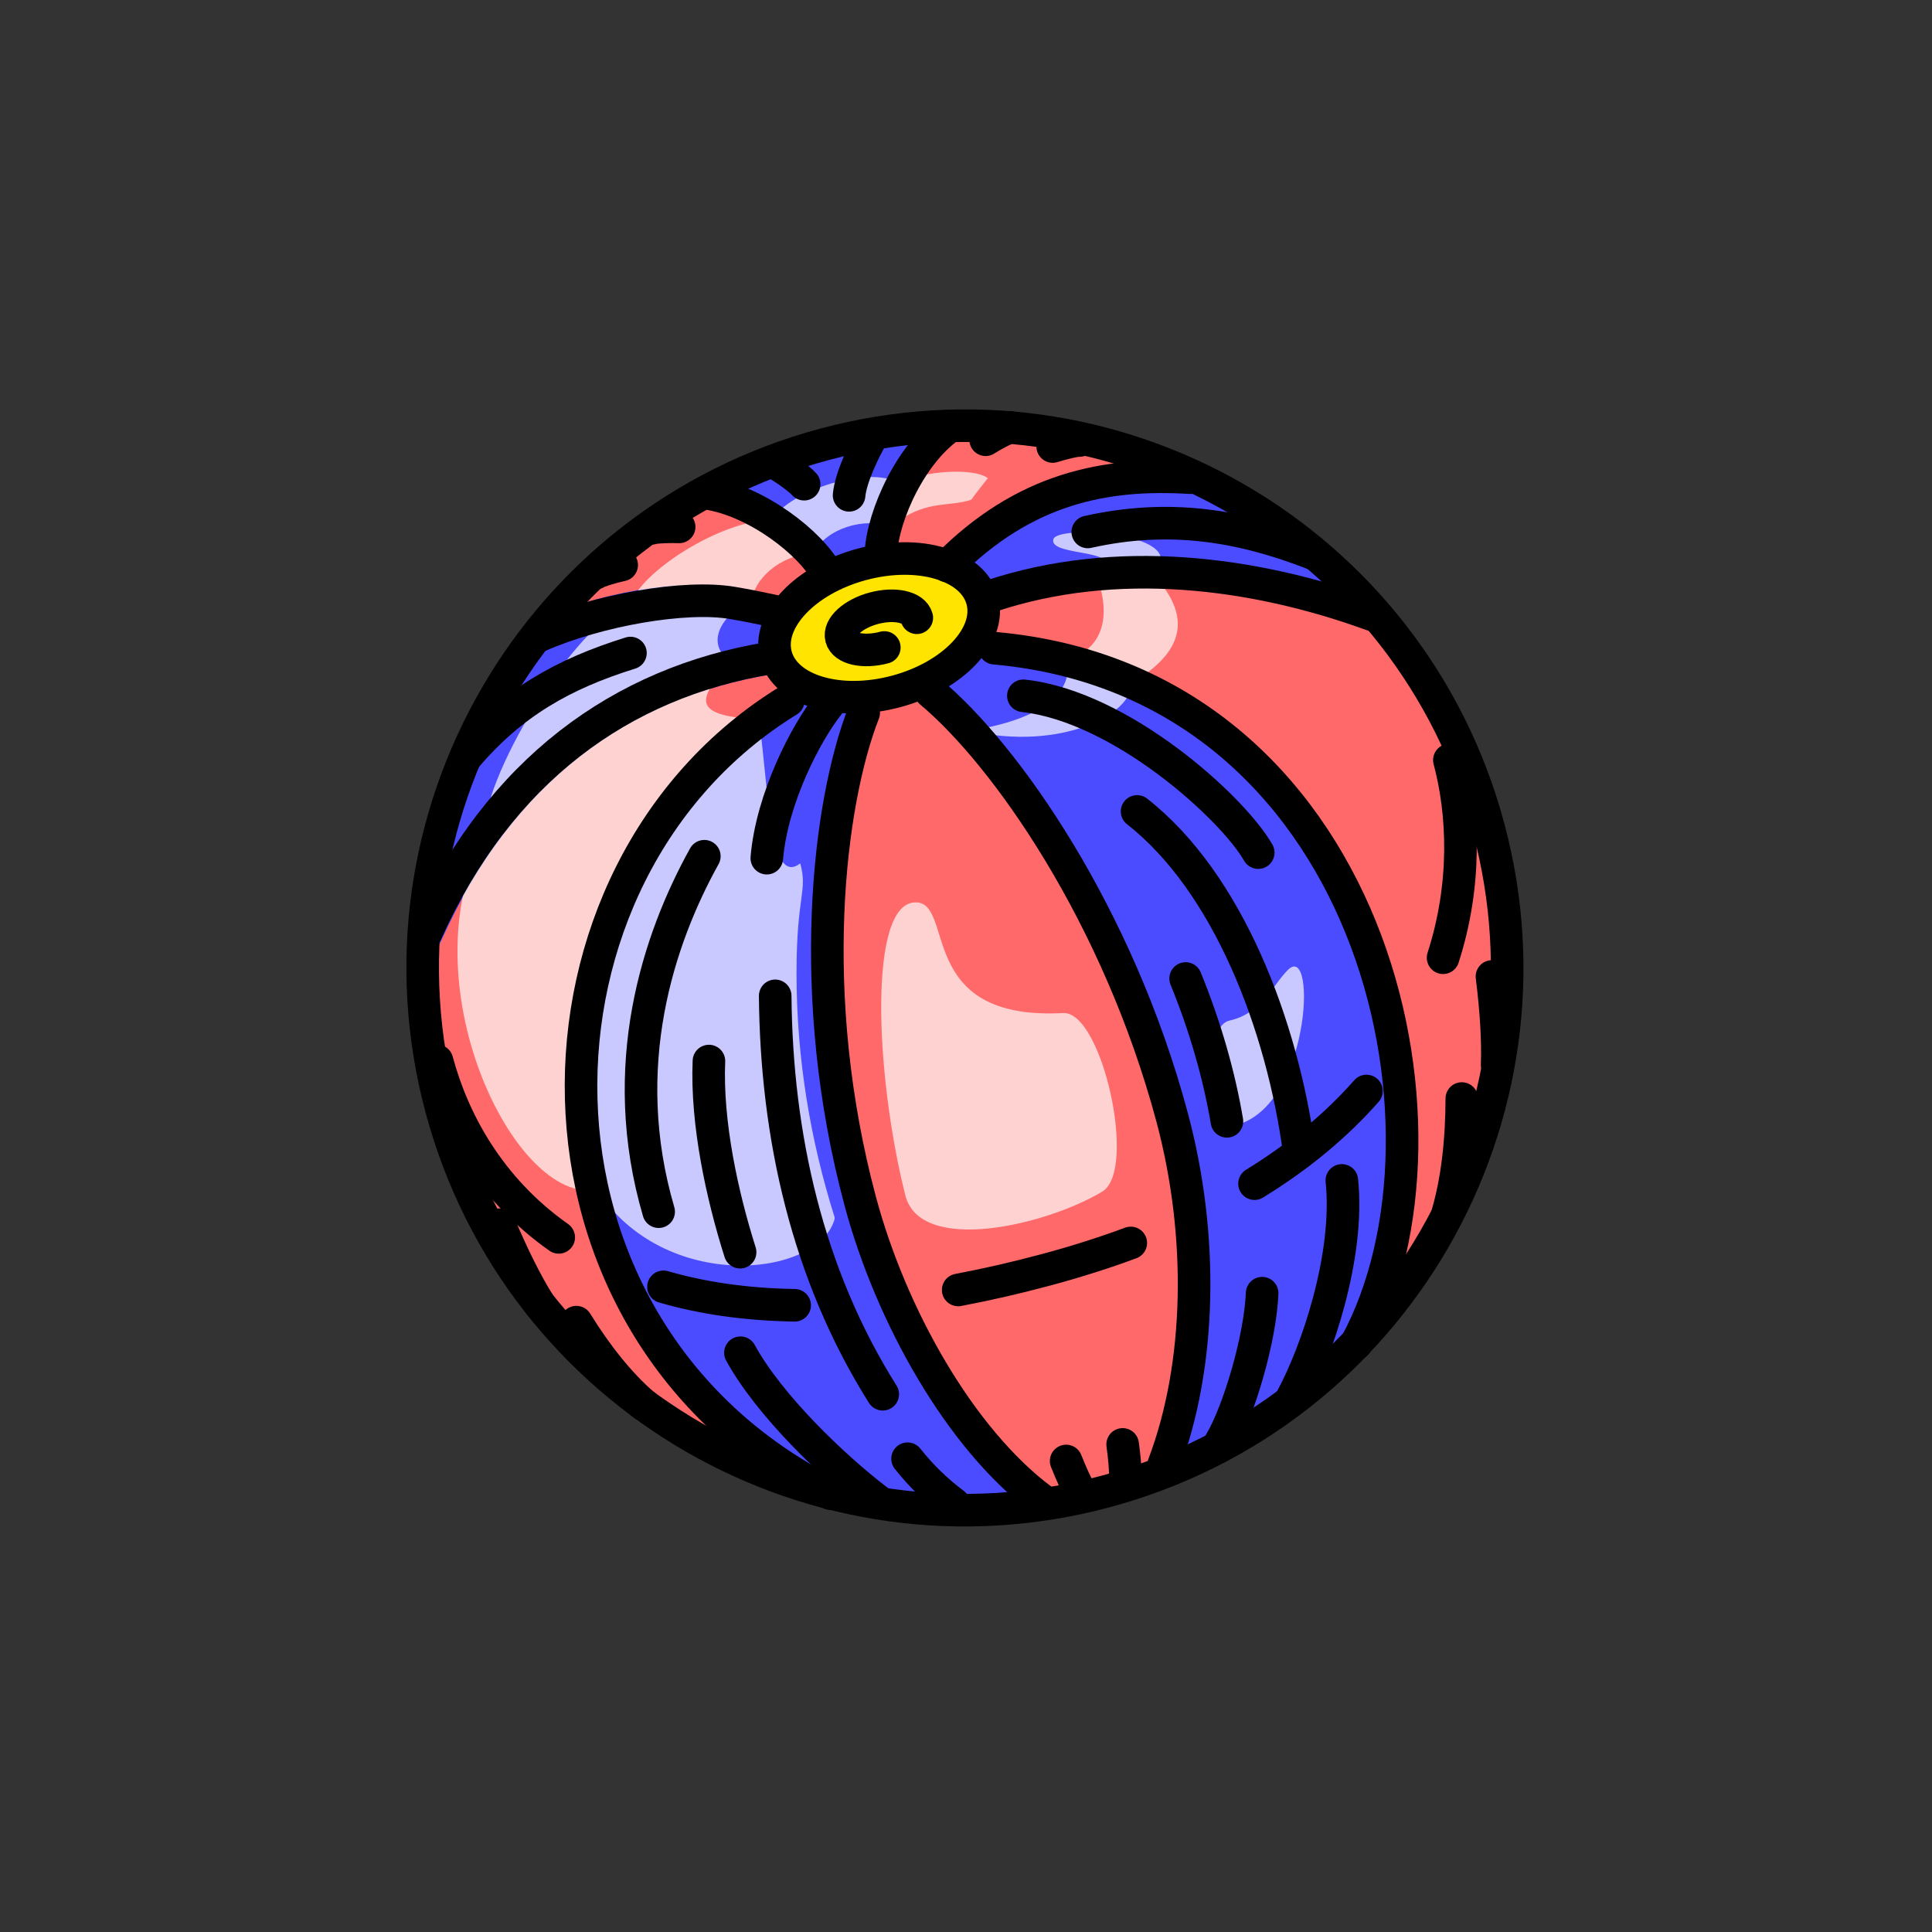 <?xml version="1.0" encoding="UTF-8" standalone="no"?>
<!-- Created with Inkscape (http://www.inkscape.org/) -->

<svg
   xmlns:dc="http://purl.org/dc/elements/1.1/"
   xmlns:cc="http://creativecommons.org/ns#"
   xmlns:rdf="http://www.w3.org/1999/02/22-rdf-syntax-ns#"
   xmlns:svg="http://www.w3.org/2000/svg"
   xmlns="http://www.w3.org/2000/svg"
   xmlns:sodipodi="http://sodipodi.sourceforge.net/DTD/sodipodi-0.dtd"
   xmlns:inkscape="http://www.inkscape.org/namespaces/inkscape"
   width="47.44"
   height="47.44"
   id="svg13106"
   version="1.1"
   inkscape:version="0.48.4 r9939"
   sodipodi:docname="Balloon.svg">
  <rect width="100%" height="100%" fill="#333333" stroke="none"/>
  <title
     id="title13195">Balloon</title>
  <defs
     id="defs13108" />
  <sodipodi:namedview
     id="base"
     pagecolor="#ffffff"
     bordercolor="#666666"
     borderopacity="1.0"
     inkscape:pageopacity="0.0"
     inkscape:pageshadow="2"
     inkscape:zoom="3.714733"
     inkscape:cx="86.260203"
     inkscape:cy="7.9303758"
     inkscape:document-units="px"
     inkscape:current-layer="g12897"
     showgrid="false"
     fit-margin-top="10"
     fit-margin-right="10"
     fit-margin-bottom="10"
     fit-margin-left="10"
     inkscape:window-width="1920"
     inkscape:window-height="1057"
     inkscape:window-x="-8"
     inkscape:window-y="-8"
     inkscape:window-maximized="1" />
  <g
     inkscape:label="Calque 1"
     inkscape:groupmode="layer"
     id="layer1"
     transform="translate(-351.272,-508.637)">
    <g
       id="g12897"
       transform="matrix(0.993,-0.266,0.266,0.993,-311.601,151.192)"
       style="fill:none;stroke-width:0.778;stroke-miterlimit:4;stroke-dasharray:none">
      <g
         id="g3031">
        <path
           inkscape:connector-curvature="0"
           id="path3033"
           d="m 562.112,531.007 c 0,7.151 -5.797,12.949 -12.949,12.949 -7.151,0 -12.949,-5.797 -12.949,-12.949 0,-7.151 5.797,-12.949 12.949,-12.949 7.151,0 12.949,5.797 12.949,12.949 z"
           style="color:#000000;fill:#ff6969;stroke:none;stroke-width:0.778;stroke-linecap:round;stroke-linejoin:round;stroke-miterlimit:4;stroke-opacity:1;stroke-dasharray:none;stroke-dashoffset:0;marker:none;visibility:visible;display:inline;overflow:visible;enable-background:accumulate;fill-opacity:1;fill-rule:nonzero" />
        <path
           sodipodi:nodetypes="ccccc"
           transform="matrix(0.94,0.252,-0.252,0.94,532.841,502.741)"
           inkscape:connector-curvature="0"
           id="path3858"
           d="m 23.289,13.807 c 0.729,0.262 0.736,0.524 0.893,0.787 2.429,-0.899 5.53,-0.887 9.451,0.24 -1.19,-1.224 -2.383,-2.448 -4.892,-3.359 -2.113,0.17 -3.978,0.849 -5.452,2.333 z"
           style="color:#000000;fill:#4b4bff;fill-opacity:1;fill-rule:nonzero;stroke:none;stroke-width:0.8;marker:none;visibility:visible;display:inline;overflow:visible;enable-background:accumulate" />
        <path
           id="path3023"
           transform="matrix(0.94,0.252,-0.252,0.94,532.841,502.741)"
           d="M 24.469 15.875 L 23.594 16.094 C 23.358 16.315 23.062 16.523 22.719 16.688 C 22.776 16.766 22.816 16.847 22.875 16.938 C 24.724 18.483 27.479 22.431 28.812 27.406 C 29.589 30.305 29.549 33.465 28.625 35.906 C 28.62 35.973 28.599 36.027 28.594 36.094 C 28.424 36.16 28.263 36.247 28.094 36.312 C 30.151 35.602 31.92 34.427 33.344 32.938 C 33.355 32.918 33.364 32.895 33.375 32.875 C 36.194 27.534 33.702 16.696 24.469 15.875 z M 20.125 16.969 L 19.375 17.156 C 12.535 21.357 12.334 32.537 20.438 36.625 C 22.11 37.054 23.897 37.169 25.688 36.906 C 25.659 36.861 25.654 36.828 25.625 36.781 C 23.622 35.283 21.911 32.255 21.156 29.438 C 19.804 24.392 20.38 19.698 21.25 17.469 C 21.269 17.312 21.29 17.189 21.312 17.062 C 20.879 17.102 20.472 17.072 20.125 16.969 z "
           style="color:#000000;fill:#4b4bff;stroke:none;stroke-width:0.8;stroke-linecap:round;stroke-linejoin:round;stroke-miterlimit:4;stroke-opacity:1;stroke-dasharray:none;stroke-dashoffset:0;marker:none;visibility:visible;display:inline;overflow:visible;enable-background:accumulate;fill-opacity:1;fill-rule:nonzero" />
        <path
           sodipodi:nodetypes="ccccc"
           transform="matrix(0.94,0.252,-0.252,0.94,532.841,502.741)"
           inkscape:connector-curvature="0"
           id="path3850"
           d="m 17.405,11.971 c 1.643,0.457 2.561,1.204 2.951,2.162 0.387,-0.144 0.724,-0.288 1.447,-0.432 0.061,-0.832 -0.058,-1.541 1.353,-3.289 -1.917,-0.136 -3.834,0.495 -5.752,1.56 z"
           style="color:#000000;fill:#4b4bff;fill-opacity:1;fill-rule:nonzero;stroke:none;stroke-width:0.8;marker:none;visibility:visible;display:inline;overflow:visible;enable-background:accumulate" />
        <path
           sodipodi:nodetypes="scccccs"
           transform="matrix(0.94,0.252,-0.252,0.94,532.841,502.741)"
           inkscape:connector-curvature="0"
           id="path3903"
           d="m 25.891,13.185 c -0.142,0.455 1.956,0.208 1.036,0.861 0,0 0.764,1.64 -0.716,2.12 0.16,0.587 -0.292,1.403 -2.385,1.723 2.28,0.52 4.029,-0.433 3.975,-1.166 1.133,-0.667 1.623,-1.517 0.53,-2.677 1.04,-1 -2.326,-1.229 -2.44,-0.861 z"
           style="opacity:0.7;color:#000000;fill:#ffffff;fill-opacity:1;fill-rule:nonzero;stroke:none;stroke-width:0.8;marker:none;visibility:visible;display:inline;overflow:visible;enable-background:accumulate" />
        <path
           sodipodi:nodetypes="cccscccccc"
           inkscape:connector-curvature="0"
           id="path3820"
           transform="matrix(0.94,0.252,-0.252,0.94,532.841,502.741)"
           d="m 19.52,15.074 c 0.051,-0.243 -0.179,-0.502 -0.426,-0.48 -0.334,-0.073 -0.651,-0.159 -1,-0.219 -0.333,-0.057 -0.716,-0.07 -1.125,-0.062 -0.409,0.007 -0.836,0.048 -1.281,0.125 -0.891,0.155 -1.829,0.445 -2.594,0.781 0,0 -3.233,4.902 -2.767,8.035 0.2,0.096 0.471,-0.014 0.548,-0.222 C 12.627,19.129 15.502,17.078 19,16.5 c 0.231,-0.011 0.421,-0.255 0.376,-0.481"
           style="font-size:medium;font-style:normal;font-variant:normal;font-weight:normal;font-stretch:normal;text-indent:0;text-align:start;text-decoration:none;line-height:normal;letter-spacing:normal;word-spacing:normal;text-transform:none;direction:ltr;block-progression:tb;writing-mode:lr-tb;text-anchor:start;baseline-shift:baseline;color:#000000;fill:#4b4bff;fill-opacity:1;stroke:none;stroke-width:0.8;marker:none;visibility:visible;display:inline;overflow:visible;enable-background:accumulate;font-family:Sans;-inkscape-font-specification:Sans;fill-rule:nonzero" />
        <path
           inkscape:connector-curvature="0"
           id="path3818"
           d="m 551.837,522.63 c 0,0.868 -1.143,1.572 -2.552,1.572 -1.41,0 -2.552,-0.704 -2.552,-1.572 0,-0.868 1.143,-1.572 2.552,-1.572 1.41,0 2.552,0.704 2.552,1.572 z"
           style="color:#000000;fill:#ffe400;stroke:none;stroke-width:0.778;stroke-linecap:round;stroke-linejoin:round;stroke-miterlimit:4;stroke-opacity:1;stroke-dasharray:none;stroke-dashoffset:0;marker:none;visibility:visible;display:inline;overflow:visible;enable-background:accumulate;fill-opacity:1;fill-rule:nonzero" />
        <path
           sodipodi:nodetypes="scccccccsccccccccs"
           inkscape:connector-curvature="0"
           id="path3894"
           transform="matrix(0.94,0.252,-0.252,0.94,532.841,502.741)"
           d="m 23.5,11.531 c -0.433,0.002 -0.961,0.076 -1.406,0.281 -0.72,-0.44 -2.645,0.16 -3.125,0.906 -1.213,0 -3.229,1.267 -3.469,2.094 -1.352,0.371 -3.722,4.406 -3.562,5.625 -1.934,3.582 0.716,9.111 2.75,8.719 1.662,2.559 5.45,2.159 5.837,0.712 -0.003,-0.009 0.003,-0.022 0,-0.031 -0.597,-1.891 -0.938,-3.904 -0.938,-6 0,-1.921 0.277,-1.998 0.092,-2.691 C 18.922,21.719 18.916,19.449 18.664,17.605 16.837,17.539 17.253,16.992 18,16.219 17.134,15.646 18.095,14.777 18.469,14.75 18.535,14.177 19.147,13.585 20,13.531 20.32,12.918 21.24,12.648 21.906,12.875 22.745,12.197 23.294,12.414 23.875,12.219 24.003,12.037 24.147,11.864 24.281,11.688 24.142,11.588 23.86,11.53 23.5,11.531 z"
           style="opacity:0.7;fill:#ffffff;stroke:none" />
        <path
           style="color:#000000;fill:none;stroke:#000000;stroke-width:0.778;stroke-linecap:round;stroke-linejoin:round;stroke-miterlimit:4;stroke-opacity:1;stroke-dasharray:none;stroke-dashoffset:0;marker:none;visibility:visible;display:inline;overflow:visible;enable-background:accumulate"
           d="m 551.837,522.63 c 0,0.868 -1.143,1.572 -2.552,1.572 -1.41,0 -2.552,-0.704 -2.552,-1.572 0,-0.868 1.143,-1.572 2.552,-1.572 1.41,0 2.552,0.704 2.552,1.572 z"
           id="path14772"
           inkscape:connector-curvature="0" />
        <path
           sodipodi:nodetypes="sssss"
           inkscape:connector-curvature="0"
           id="path3890"
           transform="matrix(0.94,0.252,-0.252,0.94,532.841,502.741)"
           d="m 22.518,22.102 c -1.179,-0.022 -1.006,4.218 -0.26,7.188 0.369,1.466 3.459,0.737 4.834,-0.09 0.869,-0.522 -0.005,-4.433 -0.961,-4.382 -3.627,0.196 -2.647,-2.698 -3.613,-2.716 z"
           style="opacity:0.7;fill:#ffffff;stroke:none" />
        <path
           style="opacity:0.7;fill:#ffffff;stroke:none"
           d="m 30.275,27.589 c 1.916,-0.348 2.097,-4.525 1.381,-3.839 -0.362,0.347 -0.644,1.075 -1.438,1.251 -0.698,0.154 -0.664,2.719 0.057,2.588 z"
           transform="matrix(0.94,0.252,-0.252,0.94,532.841,502.741)"
           id="path3901"
           inkscape:connector-curvature="0"
           sodipodi:nodetypes="ssss" />
        <path
           style="color:#000000;fill:none;stroke:#000000;stroke-width:0.778;stroke-linecap:round;stroke-linejoin:round;stroke-miterlimit:4;stroke-opacity:1;stroke-dasharray:none;stroke-dashoffset:0;marker:none;visibility:visible;display:inline;overflow:visible;enable-background:accumulate"
           d="m 562.112,531.007 c 0,7.151 -5.797,12.949 -12.949,12.949 -7.151,0 -12.949,-5.797 -12.949,-12.949 0,-7.151 5.797,-12.949 12.949,-12.949 7.151,0 12.949,5.797 12.949,12.949 z"
           id="path14762"
           inkscape:connector-curvature="0" />
        <path
           style="color:#000000;fill:none;stroke:#000000;stroke-width:0.778;stroke-linecap:round;stroke-linejoin:round;stroke-miterlimit:4;stroke-opacity:1;stroke-dasharray:none;stroke-dashoffset:0;marker:none;visibility:visible;display:inline;overflow:visible;enable-background:accumulate"
           d="m 561.625,529.205 c 0,1.308 -0.363,2.968 -1.367,4.522 m -2.591,2.601 c -0.87,0.579 -1.913,1.077 -3.156,1.446 m -3.221,0.603 c -0.668,0.063 -1.376,0.096 -2.127,0.096 -0.758,0 -1.472,-0.027 -2.146,-0.078 m -3.868,-0.657 c -1.145,-0.327 -2.107,-0.749 -2.912,-1.237 m -2.111,-1.788 c -1.304,-1.565 -1.718,-3.356 -1.718,-4.826"
           id="path14764"
           inkscape:connector-curvature="0"
           sodipodi:nodetypes="cccccsccccc" />
        <path
           style="color:#000000;fill:none;stroke:#000000;stroke-width:0.778;stroke-linecap:round;stroke-linejoin:round;stroke-miterlimit:4;stroke-opacity:1;stroke-dasharray:none;stroke-dashoffset:0;marker:none;visibility:visible;display:inline;overflow:visible;enable-background:accumulate"
           d="m 547.647,543.751 c -1.504,-1.912 -2.341,-5.177 -2.341,-8.014 0,-5.081 1.721,-9.371 3.1,-11.246 m 1.669,-0.065 c 1.348,1.917 2.945,6.3 2.945,11.311 0,2.919 -0.855,5.891 -2.337,7.952"
           id="path14766"
           inkscape:connector-curvature="0"
           sodipodi:nodetypes="csccsc" />
        <path
           style="color:#000000;fill:none;stroke:#000000;stroke-width:0.778;stroke-linecap:round;stroke-linejoin:round;stroke-miterlimit:4;stroke-opacity:1;stroke-dasharray:none;stroke-dashoffset:0;marker:none;visibility:visible;display:inline;overflow:visible;enable-background:accumulate"
           d="m 542.813,542.306 c -6.585,-5.881 -3.558,-16.334 3.927,-18.559 m 5.082,0.066 c 8.501,3.108 8.081,14.006 4.045,18.282"
           id="path14768"
           inkscape:connector-curvature="0"
           sodipodi:nodetypes="cccc" />
        <path
           style="color:#000000;fill:none;stroke:#000000;stroke-width:0.778;stroke-linecap:round;stroke-linejoin:round;stroke-miterlimit:4;stroke-opacity:1;stroke-dasharray:none;stroke-dashoffset:0;marker:none;visibility:visible;display:inline;overflow:visible;enable-background:accumulate"
           d="m 536.943,526.875 c 2.698,-3.311 6.065,-4.574 9.612,-4.225"
           id="path14795"
           inkscape:connector-curvature="0"
           sodipodi:nodetypes="cc" />
        <path
           style="color:#000000;fill:none;stroke:#000000;stroke-width:0.778;stroke-linecap:round;stroke-linejoin:round;stroke-miterlimit:4;stroke-opacity:1;stroke-dasharray:none;stroke-dashoffset:0;marker:none;visibility:visible;display:inline;overflow:visible;enable-background:accumulate"
           d="m 552.06,522.588 c 3.125,-0.187 6.185,1.043 8.677,2.786"
           id="path14797"
           inkscape:connector-curvature="0"
           sodipodi:nodetypes="cc" />
        <path
           style="color:#000000;fill:none;stroke:#000000;stroke-width:0.778;stroke-linecap:round;stroke-linejoin:round;stroke-miterlimit:4;stroke-opacity:1;stroke-dasharray:none;stroke-dashoffset:0;marker:none;visibility:visible;display:inline;overflow:visible;enable-background:accumulate"
           d="m 551.238,521.624 c 2.266,-1.322 4.234,-1.179 6.149,-0.537"
           id="path14799"
           inkscape:connector-curvature="0"
           sodipodi:nodetypes="cc" />
        <path
           style="color:#000000;fill:none;stroke:#000000;stroke-width:0.778;stroke-linecap:round;stroke-linejoin:round;stroke-miterlimit:4;stroke-opacity:1;stroke-dasharray:none;stroke-dashoffset:0;marker:none;visibility:visible;display:inline;overflow:visible;enable-background:accumulate"
           d="m 546.958,521.59 c -0.29,-0.15 -0.589,-0.297 -0.897,-0.439 -1.046,-0.483 -3.162,-0.671 -4.683,-0.436"
           id="path14801"
           inkscape:connector-curvature="0"
           sodipodi:nodetypes="csc" />
        <path
           style="color:#000000;fill:none;stroke:#000000;stroke-width:0.778;stroke-linecap:round;stroke-linejoin:round;stroke-miterlimit:4;stroke-opacity:1;stroke-dasharray:none;stroke-dashoffset:0;marker:none;visibility:visible;display:inline;overflow:visible;enable-background:accumulate"
           d="m 546.124,518.454 c 1.127,0.486 2.117,1.817 2.292,2.602"
           id="path14803"
           inkscape:connector-curvature="0"
           sodipodi:nodetypes="cc" />
        <path
           style="color:#000000;fill:none;stroke:#000000;stroke-width:0.778;stroke-linecap:round;stroke-linejoin:round;stroke-miterlimit:4;stroke-opacity:1;stroke-dasharray:none;stroke-dashoffset:0;marker:none;visibility:visible;display:inline;overflow:visible;enable-background:accumulate"
           d="m 556.546,538.239 c -0.284,1.795 -1.659,3.835 -2.514,4.729"
           id="path12835"
           inkscape:connector-curvature="0"
           sodipodi:nodetypes="cc" />
        <path
           sodipodi:nodetypes="cc"
           inkscape:connector-curvature="0"
           id="path12837"
           d="m 552.193,525.089 c 2.188,0.849 4.134,3.871 4.45,5.07"
           style="color:#000000;fill:none;stroke:#000000;stroke-width:0.778;stroke-linecap:round;stroke-linejoin:round;stroke-miterlimit:4;stroke-opacity:1;stroke-dasharray:none;stroke-dashoffset:0;marker:none;visibility:visible;display:inline;overflow:visible;enable-background:accumulate" />
        <path
           style="color:#000000;fill:none;stroke:#000000;stroke-width:0.778;stroke-linecap:round;stroke-linejoin:round;stroke-miterlimit:4;stroke-opacity:1;stroke-dasharray:none;stroke-dashoffset:0;marker:none;visibility:visible;display:inline;overflow:visible;enable-background:accumulate"
           d="m 542.219,536.176 c -0.064,-1.419 0.019,-3.192 0.462,-4.603"
           id="path12839"
           inkscape:connector-curvature="0"
           sodipodi:nodetypes="cc" />
        <path
           sodipodi:nodetypes="cc"
           inkscape:connector-curvature="0"
           id="path12841"
           d="m 543.849,542.748 c -0.826,-1.074 -1.908,-2.872 -2.244,-4.25"
           style="color:#000000;fill:none;stroke:#000000;stroke-width:0.778;stroke-linecap:round;stroke-linejoin:round;stroke-miterlimit:4;stroke-opacity:1;stroke-dasharray:none;stroke-dashoffset:0;marker:none;visibility:visible;display:inline;overflow:visible;enable-background:accumulate" />
        <path
           style="color:#000000;fill:none;stroke:#000000;stroke-width:0.778;stroke-linecap:round;stroke-linejoin:round;stroke-miterlimit:4;stroke-opacity:1;stroke-dasharray:none;stroke-dashoffset:0;marker:none;visibility:visible;display:inline;overflow:visible;enable-background:accumulate"
           d="m 545.595,543.301 c -0.327,-0.414 -0.588,-0.86 -0.789,-1.325"
           id="path12843"
           inkscape:connector-curvature="0"
           sodipodi:nodetypes="cc" />
        <path
           sodipodi:nodetypes="cc"
           inkscape:connector-curvature="0"
           id="path12845"
           d="m 554.01,540.348 c -0.318,1.025 -1.26,2.573 -1.888,3.186"
           style="color:#000000;fill:none;stroke:#000000;stroke-width:0.778;stroke-linecap:round;stroke-linejoin:round;stroke-miterlimit:4;stroke-opacity:1;stroke-dasharray:none;stroke-dashoffset:0;marker:none;visibility:visible;display:inline;overflow:visible;enable-background:accumulate" />
        <path
           sodipodi:nodetypes="cc"
           inkscape:connector-curvature="0"
           id="path12847"
           d="m 559.82,537.091 c -0.269,0.996 -0.619,1.873 -1.038,2.565"
           style="color:#000000;fill:none;stroke:#000000;stroke-width:0.778;stroke-linecap:round;stroke-linejoin:round;stroke-miterlimit:4;stroke-opacity:1;stroke-dasharray:none;stroke-dashoffset:0;marker:none;visibility:visible;display:inline;overflow:visible;enable-background:accumulate" />
        <path
           style="color:#000000;fill:none;stroke:#000000;stroke-width:0.778;stroke-linecap:round;stroke-linejoin:round;stroke-miterlimit:4;stroke-opacity:1;stroke-dasharray:none;stroke-dashoffset:0;marker:none;visibility:visible;display:inline;overflow:visible;enable-background:accumulate"
           d="m 561.27,534.461 c -0.111,0.803 -0.254,1.511 -0.426,2.07"
           id="path12849"
           inkscape:connector-curvature="0"
           sodipodi:nodetypes="cc" />
        <path
           style="color:#000000;fill:none;stroke:#000000;stroke-width:0.778;stroke-linecap:round;stroke-linejoin:round;stroke-miterlimit:4;stroke-opacity:1;stroke-dasharray:none;stroke-dashoffset:0;marker:none;visibility:visible;display:inline;overflow:visible;enable-background:accumulate"
           d="m 549.857,542.975 c -0.038,0.311 -0.088,0.585 -0.147,0.8"
           id="path12851"
           inkscape:connector-curvature="0"
           sodipodi:nodetypes="cc" />
        <path
           style="color:#000000;fill:none;stroke:#000000;stroke-width:0.778;stroke-linecap:round;stroke-linejoin:round;stroke-miterlimit:4;stroke-opacity:1;stroke-dasharray:none;stroke-dashoffset:0;marker:none;visibility:visible;display:inline;overflow:visible;enable-background:accumulate"
           d="m 538.008,536.778 c 0.269,0.898 0.619,1.691 1.038,2.315"
           id="path12853"
           inkscape:connector-curvature="0"
           sodipodi:nodetypes="cc" />
        <path
           sodipodi:nodetypes="cc"
           inkscape:connector-curvature="0"
           id="path12855"
           d="m 536.839,534.055 c 0.111,0.803 0.254,1.511 0.426,2.07"
           style="color:#000000;fill:none;stroke:#000000;stroke-width:0.778;stroke-linecap:round;stroke-linejoin:round;stroke-miterlimit:4;stroke-opacity:1;stroke-dasharray:none;stroke-dashoffset:0;marker:none;visibility:visible;display:inline;overflow:visible;enable-background:accumulate" />
        <path
           sodipodi:nodetypes="cc"
           inkscape:connector-curvature="0"
           id="path12857"
           d="m 540.59,534.738 c -0.085,-3.624 1.68,-6.293 3.251,-7.919"
           style="color:#000000;fill:none;stroke:#000000;stroke-width:0.778;stroke-linecap:round;stroke-linejoin:round;stroke-miterlimit:4;stroke-opacity:1;stroke-dasharray:none;stroke-dashoffset:0;marker:none;visibility:visible;display:inline;overflow:visible;enable-background:accumulate" />
        <path
           style="color:#000000;fill:none;stroke:#000000;stroke-width:0.778;stroke-linecap:round;stroke-linejoin:round;stroke-miterlimit:4;stroke-opacity:1;stroke-dasharray:none;stroke-dashoffset:0;marker:none;visibility:visible;display:inline;overflow:visible;enable-background:accumulate"
           d="m 554.19,532.615 c 0.159,1.262 0.173,2.464 0.07,3.55"
           id="path12859"
           inkscape:connector-curvature="0"
           sodipodi:nodetypes="cc" />
        <path
           style="color:#000000;fill:none;stroke:#000000;stroke-width:0.778;stroke-linecap:round;stroke-linejoin:round;stroke-miterlimit:4;stroke-opacity:1;stroke-dasharray:none;stroke-dashoffset:0;marker:none;visibility:visible;display:inline;overflow:visible;enable-background:accumulate"
           d="m 554.102,528.46 c 1.653,2.195 2.035,5.828 1.635,8.881"
           id="path12863"
           inkscape:connector-curvature="0"
           sodipodi:nodetypes="cc" />
        <path
           sodipodi:nodetypes="cc"
           inkscape:connector-curvature="0"
           id="path12865"
           d="m 544.632,540.335 c -1.002,-3.233 -0.854,-6.631 -0.019,-9.857"
           style="color:#000000;fill:none;stroke:#000000;stroke-width:0.778;stroke-linecap:round;stroke-linejoin:round;stroke-miterlimit:4;stroke-opacity:1;stroke-dasharray:none;stroke-dashoffset:0;marker:none;visibility:visible;display:inline;overflow:visible;enable-background:accumulate" />
        <path
           sodipodi:nodetypes="cc"
           inkscape:connector-curvature="0"
           id="path12867"
           d="m 552.039,518.465 c -1.127,0.486 -2.117,1.817 -2.292,2.602"
           style="color:#000000;fill:none;stroke:#000000;stroke-width:0.778;stroke-linecap:round;stroke-linejoin:round;stroke-miterlimit:4;stroke-opacity:1;stroke-dasharray:none;stroke-dashoffset:0;marker:none;visibility:visible;display:inline;overflow:visible;enable-background:accumulate" />
        <path
           style="color:#000000;fill:none;stroke:#000000;stroke-width:0.778;stroke-linecap:round;stroke-linejoin:round;stroke-miterlimit:4;stroke-opacity:1;stroke-dasharray:none;stroke-dashoffset:0;marker:none;visibility:visible;display:inline;overflow:visible;enable-background:accumulate"
           d="m 545.27,527.25 c 0.484,-1.346 1.678,-2.653 2.389,-3.177"
           id="path12869"
           inkscape:connector-curvature="0"
           sodipodi:nodetypes="cc" />
        <path
           inkscape:connector-curvature="0"
           id="path12871"
           d="m 549.284,523.115 c -0.515,0 -0.933,-0.217 -0.933,-0.485 0,-0.268 0.418,-0.485 0.933,-0.485 0.515,0 0.933,0.217 0.933,0.485"
           style="color:#000000;fill:none;stroke:#000000;stroke-width:0.778;stroke-linecap:round;stroke-linejoin:round;stroke-miterlimit:4;stroke-opacity:1;stroke-dasharray:none;stroke-dashoffset:0;marker:none;visibility:visible;display:inline;overflow:visible;enable-background:accumulate"
           sodipodi:nodetypes="cssc" />
        <path
           sodipodi:nodetypes="cc"
           inkscape:connector-curvature="0"
           id="path12873"
           d="m 548.451,543.008 c 0.038,0.332 0.088,0.625 0.147,0.856"
           style="color:#000000;fill:none;stroke:#000000;stroke-width:0.778;stroke-linecap:round;stroke-linejoin:round;stroke-miterlimit:4;stroke-opacity:1;stroke-dasharray:none;stroke-dashoffset:0;marker:none;visibility:visible;display:inline;overflow:visible;enable-background:accumulate" />
        <path
           sodipodi:nodetypes="cc"
           inkscape:connector-curvature="0"
           id="path12875"
           d="m 554.692,521.707 c 2.005,0.083 3.571,0.798 5.076,1.902"
           style="color:#000000;fill:none;stroke:#000000;stroke-width:0.778;stroke-linecap:round;stroke-linejoin:round;stroke-miterlimit:4;stroke-opacity:1;stroke-dasharray:none;stroke-dashoffset:0;marker:none;visibility:visible;display:inline;overflow:visible;enable-background:accumulate" />
        <path
           style="color:#000000;fill:none;stroke:#000000;stroke-width:0.778;stroke-linecap:round;stroke-linejoin:round;stroke-miterlimit:4;stroke-opacity:1;stroke-dasharray:none;stroke-dashoffset:0;marker:none;visibility:visible;display:inline;overflow:visible;enable-background:accumulate"
           d="m 550.283,518.189 c -0.232,0.238 -0.712,0.771 -0.872,1.198"
           id="path12877"
           inkscape:connector-curvature="0"
           sodipodi:nodetypes="cc" />
        <path
           sodipodi:nodetypes="cc"
           inkscape:connector-curvature="0"
           id="path12879"
           d="m 547.869,518.167 c 0.112,0.057 0.504,0.534 0.574,0.685"
           style="color:#000000;fill:none;stroke:#000000;stroke-width:0.778;stroke-linecap:round;stroke-linejoin:round;stroke-miterlimit:4;stroke-opacity:1;stroke-dasharray:none;stroke-dashoffset:0;marker:none;visibility:visible;display:inline;overflow:visible;enable-background:accumulate" />
        <path
           style="color:#000000;fill:none;stroke:#000000;stroke-width:0.778;stroke-linecap:round;stroke-linejoin:round;stroke-miterlimit:4;stroke-opacity:1;stroke-dasharray:none;stroke-dashoffset:0;marker:none;visibility:visible;display:inline;overflow:visible;enable-background:accumulate"
           d="m 543.392,521.674 c -1.692,0.068 -3.039,0.423 -4.419,1.371"
           id="path12881"
           inkscape:connector-curvature="0"
           sodipodi:nodetypes="cc" />
        <path
           style="color:#000000;fill:none;stroke:#000000;stroke-width:0.778;stroke-linecap:round;stroke-linejoin:round;stroke-miterlimit:4;stroke-opacity:1;stroke-dasharray:none;stroke-dashoffset:0;marker:none;visibility:visible;display:inline;overflow:visible;enable-background:accumulate"
           d="m 554.411,519.519 c 0.203,-0.012 0.587,-0.002 0.649,0.027"
           id="path12889"
           inkscape:connector-curvature="0"
           sodipodi:nodetypes="cc" />
        <path
           sodipodi:nodetypes="cc"
           inkscape:connector-curvature="0"
           id="path12891"
           d="m 552.905,518.948 c 0.194,-0.062 0.567,-0.148 0.636,-0.136"
           style="color:#000000;fill:none;stroke:#000000;stroke-width:0.778;stroke-linecap:round;stroke-linejoin:round;stroke-miterlimit:4;stroke-opacity:1;stroke-dasharray:none;stroke-dashoffset:0;marker:none;visibility:visible;display:inline;overflow:visible;enable-background:accumulate" />
        <path
           sodipodi:nodetypes="cc"
           inkscape:connector-curvature="0"
           id="path12893"
           d="m 543.734,519.589 c -0.203,-0.012 -0.587,-0.002 -0.649,0.027"
           style="color:#000000;fill:none;stroke:#000000;stroke-width:0.778;stroke-linecap:round;stroke-linejoin:round;stroke-miterlimit:4;stroke-opacity:1;stroke-dasharray:none;stroke-dashoffset:0;marker:none;visibility:visible;display:inline;overflow:visible;enable-background:accumulate" />
        <path
           style="color:#000000;fill:none;stroke:#000000;stroke-width:0.778;stroke-linecap:round;stroke-linejoin:round;stroke-miterlimit:4;stroke-opacity:1;stroke-dasharray:none;stroke-dashoffset:0;marker:none;visibility:visible;display:inline;overflow:visible;enable-background:accumulate"
           d="m 545.295,519.065 c -0.194,-0.062 -0.567,-0.148 -0.636,-0.136"
           id="path12895"
           inkscape:connector-curvature="0"
           sodipodi:nodetypes="cc" />
      </g>
    </g>
  </g>
</svg>
